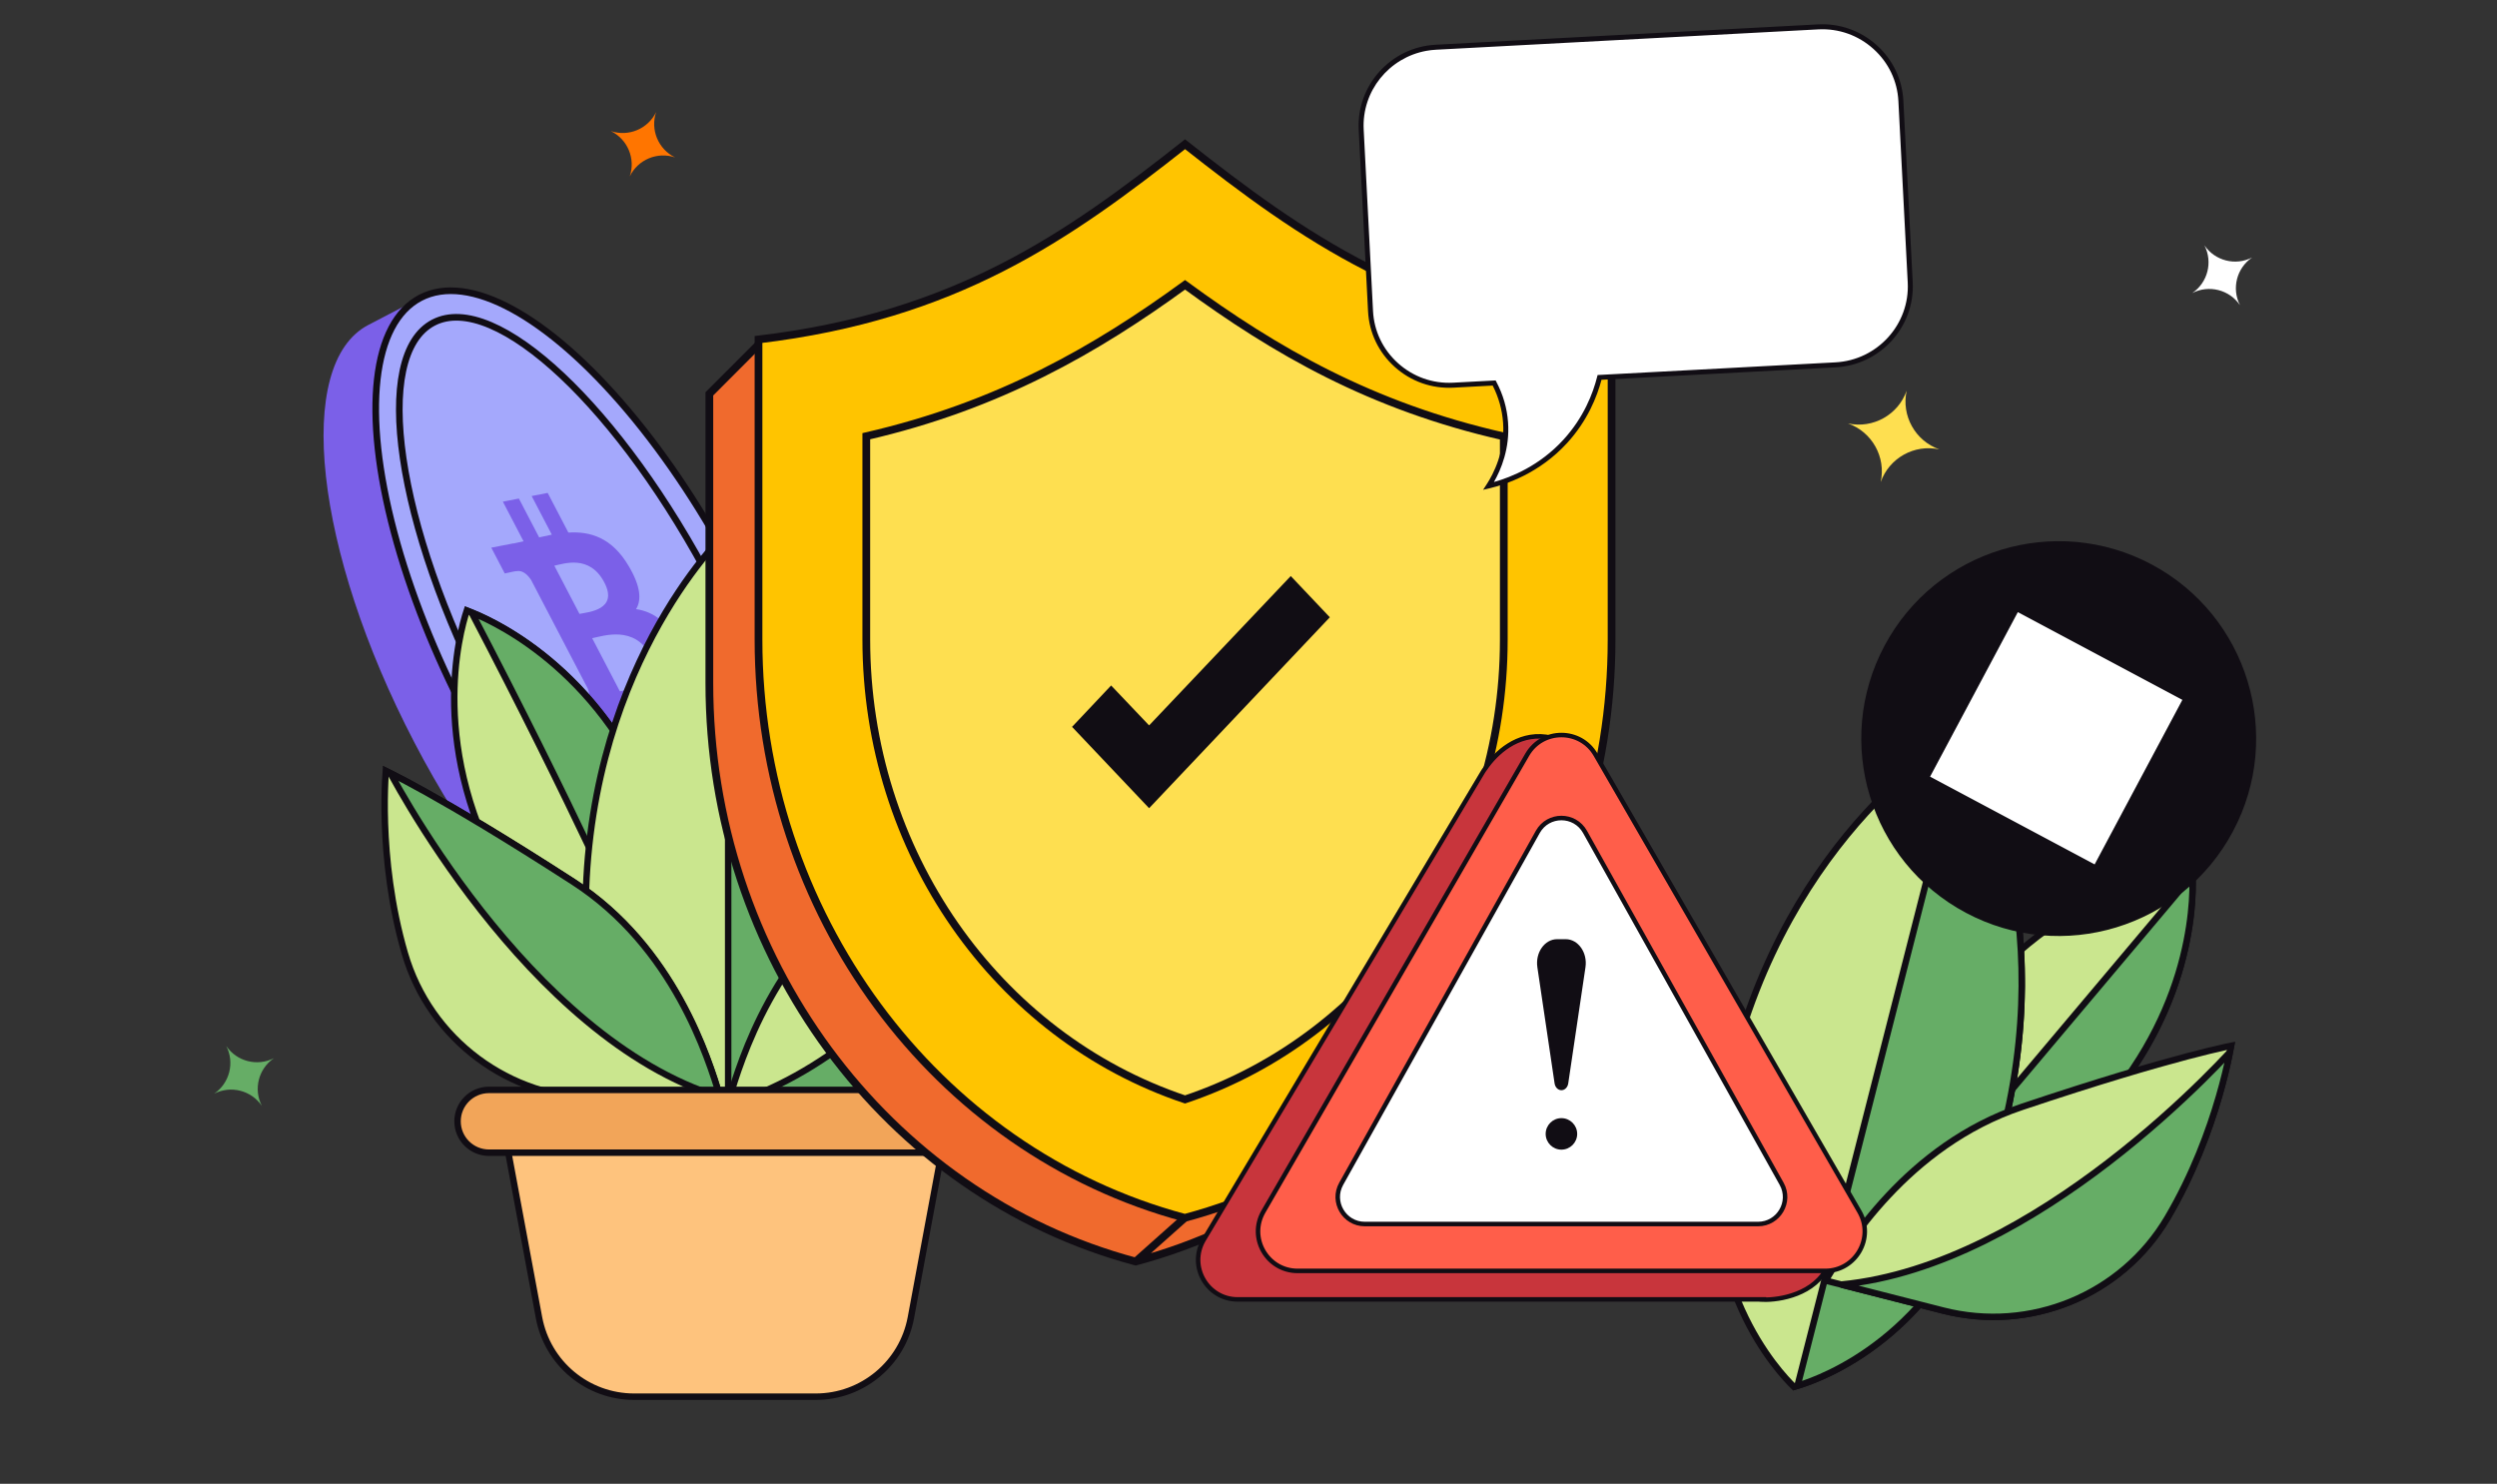 <svg width="387" height="230" viewBox="0 0 387 230" fill="none" xmlns="http://www.w3.org/2000/svg">
<rect x="0" y="0" width="387" height="230" fill="#333333" stroke="none"/>
<path d="M64.207 115.059C79.685 144.773 101.593 163.983 113.141 157.968L122.054 153.325L119.387 148.205C121.991 135.903 117.228 114.786 106.023 93.276C94.819 71.767 80.244 55.761 68.67 50.844L66.003 45.724L57.089 50.368C45.542 56.383 48.729 85.346 64.207 115.059Z" fill="#7B60E8"/>
<ellipse cx="93.196" cy="99.959" rx="60.662" ry="23.575" transform="rotate(62.484 93.196 99.959)" fill="#A4A8FC" stroke="#110D14" stroke-width="1.026"/>
<ellipse cx="93.196" cy="99.959" rx="56.319" ry="19.63" transform="rotate(62.484 93.196 99.959)" fill="#A4A8FC" stroke="#110D14" stroke-width="1.026"/>
<path d="M91.098 106.732C91.302 107.218 91.513 108.015 90.811 108.153C90.865 108.19 89.007 108.505 89.007 108.505L90.844 113.069L94.075 112.438C94.676 112.322 95.276 112.222 95.86 112.114L99.103 118.329L101.584 117.846L98.375 111.696C99.067 111.584 99.73 111.463 100.373 111.337L103.566 117.459L106.048 116.974L102.812 110.769C106.797 109.593 108.892 107.439 106.173 101.462C103.985 96.649 101.394 94.817 98.577 94.422C99.44 93.037 99.325 90.915 97.423 87.714C94.829 83.339 91.516 82.349 88.091 82.552L84.884 76.406L82.402 76.891L85.524 82.875C84.871 83.002 84.214 83.152 83.562 83.301L80.42 77.278L77.938 77.762L81.143 83.906C80.614 84.028 80.094 84.146 79.579 84.247L79.569 84.228L76.144 84.894L78.229 88.89C78.229 88.89 80.035 88.479 80.031 88.536C81.037 88.34 81.823 89.156 82.314 89.896L91.098 106.732ZM100.884 101.683C103.308 106.328 97.754 106.83 96.073 107.161L91.778 98.925C93.461 98.597 98.356 96.838 100.884 101.683ZM93.667 90.29C95.871 94.516 91.212 94.882 89.811 95.156L85.914 87.686C87.316 87.413 91.367 85.882 93.667 90.29Z" fill="#7B60E8"/>
<g clip-path="url(#clip0_196_2858)">
<path d="M303.146 158.447C317.443 138.146 336.196 135.29 339.766 134.923C340.014 138.504 340.396 157.469 322.829 175.017C312.154 185.681 300.673 184.277 298.534 183.901C297.799 181.856 294.458 170.783 303.146 158.447Z" fill="#CAE68E" stroke="#110D14"/>
<path d="M322.829 175.017C312.897 184.939 302.267 184.414 299.112 183.99L339.806 135.653C340.002 140.591 339.427 158.437 322.829 175.017Z" fill="#66AD66" stroke="#110D14"/>
<path d="M296.865 185.884L298.164 184.34C298.153 184.311 298.138 184.272 298.121 184.229C297.282 185.323 296.865 185.884 296.865 185.884Z" fill="white" stroke="#110D14" stroke-miterlimit="10" stroke-linecap="round" stroke-linejoin="round"/>
<path d="M266.097 174.008L266.591 174.09C273.319 133.395 299.695 116.02 303.956 113.455C306.465 117.749 321.282 145.643 307.674 184.581C299.397 208.268 280.999 214.161 278.033 214.969C275.817 212.838 262.498 198.846 266.591 174.09L266.097 174.008Z" fill="#CAE68E" stroke="#110D14"/>
<path d="M278.59 214.808L304.312 114.08C307.602 119.991 320.739 147.195 307.674 184.581C299.81 207.084 282.813 213.527 278.59 214.808Z" fill="#66AD66" stroke="#110D14"/>
<path d="M345.783 162.109C345.712 162.509 345.607 163.074 345.461 163.779C345.147 165.292 344.645 167.452 343.894 170.035C342.392 175.203 339.895 182.052 335.919 188.79C328.843 200.78 314.634 206.59 301.14 203.144L282.934 198.495C286.081 193.263 295.571 177.552 313.356 171.585C325.371 167.554 333.66 165.15 338.941 163.754C341.581 163.057 343.47 162.611 344.696 162.34C345.146 162.241 345.507 162.165 345.783 162.109Z" fill="#CAE68E" stroke="#110D14"/>
<path d="M301.14 203.144L285.37 199.117C300.591 197.658 315.447 188.869 326.7 180.229C332.729 175.6 337.744 170.998 341.252 167.554C343.006 165.831 344.384 164.397 345.324 163.393C345.42 163.291 345.511 163.193 345.598 163.1C345.557 163.309 345.511 163.535 345.461 163.779C345.147 165.292 344.645 167.452 343.894 170.035C342.392 175.203 339.896 182.052 335.919 188.791C328.842 200.781 314.635 206.59 301.14 203.144Z" fill="#66AD66" stroke="#110D14"/>
</g>
<path d="M122.703 126.498C131.533 103.291 148.996 95.884 152.365 94.645C153.491 98.053 158.553 116.334 145.874 137.683C138.17 150.656 126.698 152.137 124.532 152.302C123.314 150.503 117.338 140.6 122.703 126.498Z" fill="#CAE68E" stroke="#110D14"/>
<path d="M145.874 137.683C138.705 149.754 128.276 151.875 125.115 152.245L152.583 95.343C153.995 100.079 157.854 117.512 145.874 137.683Z" fill="#66AD66" stroke="#110D14"/>
<path d="M123.406 154.636L124.283 152.819C124.265 152.793 124.241 152.76 124.214 152.722C123.671 153.989 123.406 154.636 123.406 154.636Z" fill="white" stroke="#110D14" stroke-miterlimit="10" stroke-linecap="round" stroke-linejoin="round"/>
<path d="M78.838 137.683C66.159 116.334 71.221 98.053 72.347 94.645C75.716 95.884 93.179 103.291 102.008 126.498C107.374 140.6 101.397 150.503 100.179 152.302C98.013 152.137 86.542 150.656 78.838 137.683Z" fill="#CAE68E" stroke="#110D14"/>
<path d="M73.087 94.931C77.748 96.813 93.7 104.661 102.008 126.498C106.915 139.394 102.339 148.776 100.588 151.664C97.589 144.719 88.786 124.991 73.087 94.931Z" fill="#66AD66" stroke="#110D14"/>
<path d="M90.657 150.742L91.155 150.699C87.605 109.605 108.862 86.245 112.356 82.705C115.85 86.245 137.107 109.605 133.557 150.699C131.397 175.698 115.03 185.96 112.356 187.477C109.682 185.96 93.314 175.698 91.155 150.699L90.657 150.742Z" fill="#CAE68E" stroke="#110D14"/>
<path d="M112.856 187.183V83.223C117.506 88.136 136.966 111.244 133.557 150.699C131.505 174.449 116.63 184.897 112.856 187.183Z" fill="#66AD66" stroke="#110D14"/>
<path d="M164.92 119.497C164.951 119.903 164.988 120.475 165.021 121.195C165.092 122.738 165.14 124.955 165.052 127.644C164.875 133.023 164.15 140.277 161.965 147.789C158.075 161.157 145.746 170.302 131.818 170.302H113.029C114.783 164.454 120.091 146.883 135.847 136.702C146.491 129.823 153.927 125.443 158.698 122.784C161.084 121.455 162.803 120.556 163.924 119.99C164.336 119.782 164.667 119.619 164.92 119.497Z" fill="#CAE68E" stroke="#110D14"/>
<path d="M131.818 170.302H115.542C129.929 165.123 142.149 152.93 150.914 141.775C155.611 135.798 159.331 130.099 161.877 125.893C163.151 123.79 164.131 122.06 164.794 120.855C164.861 120.732 164.925 120.615 164.986 120.503C164.998 120.715 165.01 120.946 165.021 121.195C165.092 122.738 165.14 124.955 165.052 127.644C164.875 133.023 164.151 140.277 161.965 147.79C158.075 161.158 145.746 170.302 131.818 170.302Z" fill="#66AD66" stroke="#110D14"/>
<path d="M59.792 119.497C60.045 119.619 60.376 119.782 60.787 119.99C61.908 120.556 63.628 121.455 66.013 122.784C70.785 125.443 78.221 129.823 88.865 136.702C104.621 146.883 109.928 164.454 111.683 170.302H92.893C78.966 170.302 66.637 161.157 62.747 147.789C60.561 140.277 59.837 133.023 59.66 127.644C59.572 124.955 59.62 122.738 59.691 121.195C59.723 120.475 59.761 119.903 59.792 119.497Z" fill="#CAE68E" stroke="#110D14"/>
<path d="M60.509 119.85C60.597 119.894 60.69 119.941 60.787 119.99C61.908 120.556 63.628 121.455 66.013 122.784C70.785 125.443 78.221 129.823 88.865 136.702C104.411 146.747 109.785 163.986 111.611 170.061C96.595 165.467 83.751 152.824 74.584 141.158C69.918 135.22 66.221 129.555 63.69 125.375C62.425 123.286 61.451 121.568 60.795 120.373C60.692 120.186 60.596 120.011 60.509 119.85Z" fill="#66AD66" stroke="#110D14"/>
<path d="M126.43 216.5H98.282C91.057 216.5 84.859 211.349 83.538 204.245L77.614 172.386H147.098L141.174 204.245C139.852 211.349 133.655 216.5 126.43 216.5Z" fill="#FEC37D" stroke="#110D14"/>
<path d="M148.932 178.678H75.78C73.092 178.678 70.913 176.499 70.913 173.811C70.913 171.123 73.092 168.944 75.78 168.944H148.932C151.62 168.944 153.8 171.123 153.8 173.811C153.799 176.499 151.62 178.678 148.932 178.678Z" fill="#F2A559" stroke="#110D14"/>
<path d="M242.154 59.396V105.891C242.154 148.234 214.918 185.156 176.014 195.553C137.175 185.19 109.939 148.234 109.939 105.891V61.054L117.799 53.181C148.383 49.543 157.846 43.474 176.046 29.131C194.247 43.474 211.57 55.759 242.154 59.396Z" fill="#F06A2D"/>
<path d="M176.014 195.553C214.918 185.156 242.154 148.234 242.154 105.891V59.396C211.57 55.759 194.247 43.474 176.046 29.131C157.846 43.474 148.383 49.543 117.799 53.181L109.939 61.054V105.891C109.939 148.234 137.175 185.19 176.014 195.553ZM176.014 195.553L183.614 188.788" stroke="#110D14" stroke-width="1.2"/>
<path d="M249.773 52.623V99.118C249.773 141.461 222.537 178.383 183.633 188.78C144.794 178.417 117.558 141.461 117.558 99.118V52.623C148.142 48.986 165.465 36.701 183.666 22.358C201.866 36.701 219.189 48.986 249.773 52.623Z" fill="#FFC400" stroke="#110D14" stroke-width="1.2"/>
<path d="M183.665 170.422C154.381 160.609 134.263 131.922 134.263 99.118V67.618C154.836 62.883 169.95 54.133 183.665 44.148C197.673 54.407 212.494 62.986 233.067 67.653V99.153C233.067 131.922 212.949 160.609 183.665 170.422Z" fill="#FEDF50" stroke="#110D14" stroke-width="1.2"/>
<path d="M178.096 125.279L166.154 112.671L172.209 106.254L178.096 112.445L200.05 89.292L206.105 95.684L178.096 125.279Z" fill="#110D14"/>
<path d="M295.502 60.569C294.662 64.443 296.834 68.337 300.571 69.658C296.697 68.817 292.803 70.989 291.482 74.727C292.322 70.853 290.151 66.959 286.413 65.638C290.287 66.478 294.181 64.306 295.502 60.569Z" fill="#FEDF50"/>
<path d="M101.693 17.371C100.763 20.121 102.024 23.134 104.636 24.403C101.885 23.473 98.872 24.734 97.603 27.346C98.533 24.595 97.272 21.582 94.661 20.313C97.411 21.243 100.424 19.983 101.693 17.371Z" fill="#FF7500"/>
<path d="M35.07 162.145C36.707 164.542 39.873 165.348 42.458 164.025C40.06 165.663 39.254 168.828 40.577 171.413C38.939 169.015 35.774 168.209 33.189 169.532C35.587 167.895 36.393 164.729 35.07 162.145Z" fill="#66AD66"/>
<path d="M341.658 38.036C343.295 40.434 346.461 41.24 349.045 39.917C346.647 41.554 345.842 44.719 347.165 47.304C345.527 44.907 342.362 44.101 339.777 45.423C342.175 43.786 342.981 40.621 341.658 38.036Z" fill="white"/>
<path d="M239.592 114.209C235.141 113.628 231.848 116.704 230.208 119.098C230.044 119.312 229.891 119.541 229.75 119.785L186.523 192.23C184.165 196.314 187.113 201.419 191.828 201.419H273.221L273.206 201.454C275.763 201.553 281.369 200.636 283.33 196.184C284.597 193.309 282.354 193.448 279.672 194.431C279.565 193.688 279.315 192.944 278.903 192.23L240.359 119.785C240.228 119.557 240.085 119.341 239.932 119.138C241.942 116.864 242.851 114.634 239.592 114.209Z" fill="#C8353C" stroke="#110D14" stroke-width="0.7"/>
<path d="M236.693 116.999C239.05 112.916 244.945 112.916 247.302 116.999L288.187 187.814C290.545 191.898 287.598 197.002 282.883 197.002H201.112C196.397 197.002 193.45 191.898 195.808 187.814L236.693 116.999Z" fill="#FF5E4A" stroke="#110D14" stroke-width="0.7"/>
<path d="M238.339 128.949C239.938 126.086 244.058 126.086 245.657 128.949L276.128 183.5C277.688 186.293 275.669 189.735 272.469 189.735H211.527C208.327 189.735 206.308 186.293 207.868 183.5L238.339 128.949Z" fill="white" stroke="#110D14" stroke-width="0.7"/>
<path fill-rule="evenodd" clip-rule="evenodd" d="M241.998 168.991C241.476 168.991 241.03 168.546 240.939 167.933L238.27 149.928C237.934 147.661 239.399 145.582 241.332 145.582H242.663C244.596 145.582 246.061 147.661 245.726 149.928L243.056 167.933C242.967 168.546 242.52 168.991 241.998 168.991Z" fill="#110D14"/>
<path fill-rule="evenodd" clip-rule="evenodd" d="M244.441 175.764C244.441 174.419 243.343 173.322 241.998 173.322C240.654 173.322 239.556 174.419 239.556 175.764C239.556 177.109 240.654 178.206 241.998 178.206C243.343 178.206 244.441 177.11 244.441 175.764Z" fill="#110D14"/>
<path d="M222.545 7.318L281.783 4.165C288.495 3.807 294.266 8.971 294.61 15.638L296.058 43.782C296.401 50.449 291.191 56.195 284.479 56.553L247.907 58.499C247.388 60.572 246.074 64.607 242.593 68.413C238.12 73.301 232.787 74.841 230.709 75.327C231.562 74.022 233.693 70.377 233.341 65.485C233.146 62.766 232.255 60.657 231.573 59.368C229.462 59.48 227.35 59.593 225.239 59.705C218.527 60.063 212.756 54.899 212.413 48.232L210.964 20.088C210.623 13.422 215.833 7.676 222.545 7.318Z" fill="white"/>
<path d="M227.77 41.361L245.24 40.54L244.42 23.07L226.949 23.891L227.77 41.361ZM245.24 40.54L262.71 39.719L261.89 22.25L244.42 23.07L245.24 40.54ZM262.71 39.719L280.18 38.899L279.36 21.429L261.89 22.25L262.71 39.719Z" fill="white"/>
<path d="M229.859 75.924L230.386 75.117C231.484 73.44 233.277 69.962 232.957 65.514C232.814 63.519 232.272 61.587 231.347 59.767L225.261 60.092C221.897 60.271 218.662 59.125 216.15 56.864C213.663 54.624 212.199 51.566 212.029 48.255L210.58 20.11C210.225 13.212 215.586 7.292 222.523 6.933L281.762 3.78C285.126 3.601 288.362 4.747 290.873 7.008C293.36 9.248 294.824 12.306 294.995 15.617L296.443 43.762C296.798 50.658 291.43 56.573 284.499 56.939L248.21 58.871C247.521 61.486 246.042 65.218 242.878 68.676C238.619 73.33 233.481 75.078 230.797 75.705L229.859 75.924ZM221.065 7.88C215.294 8.924 211.044 14.104 211.352 20.07L212.8 48.215C212.96 51.321 214.333 54.188 216.667 56.29C219.024 58.414 222.061 59.489 225.219 59.321L231.8 58.971L231.915 59.189C232.961 61.166 233.57 63.276 233.727 65.46C234.018 69.495 232.654 72.766 231.537 74.717C234.278 73.95 238.633 72.172 242.31 68.155C245.477 64.694 246.899 60.944 247.534 58.408L247.603 58.132L284.458 56.169C290.976 55.823 296.006 50.276 295.672 43.804L294.224 15.659C294.064 12.554 292.691 9.686 290.357 7.585C288 5.461 284.962 4.386 281.805 4.554L222.566 7.707C222.056 7.732 221.555 7.791 221.065 7.88Z" fill="#110D14"/>
<circle cx="319.072" cy="114.489" r="30.596" transform="rotate(28.067 319.072 114.489)" fill="#110D14"/>
<path d="M299.136 120.391L324.639 133.989L338.238 108.486L312.735 94.887L299.136 120.391Z" fill="white"/>
<defs>
<clipPath id="clip0_196_2858">
<rect width="76" height="107" fill="white" transform="translate(282.33 107.205) rotate(14.325)"/>
</clipPath>
</defs>
</svg>
